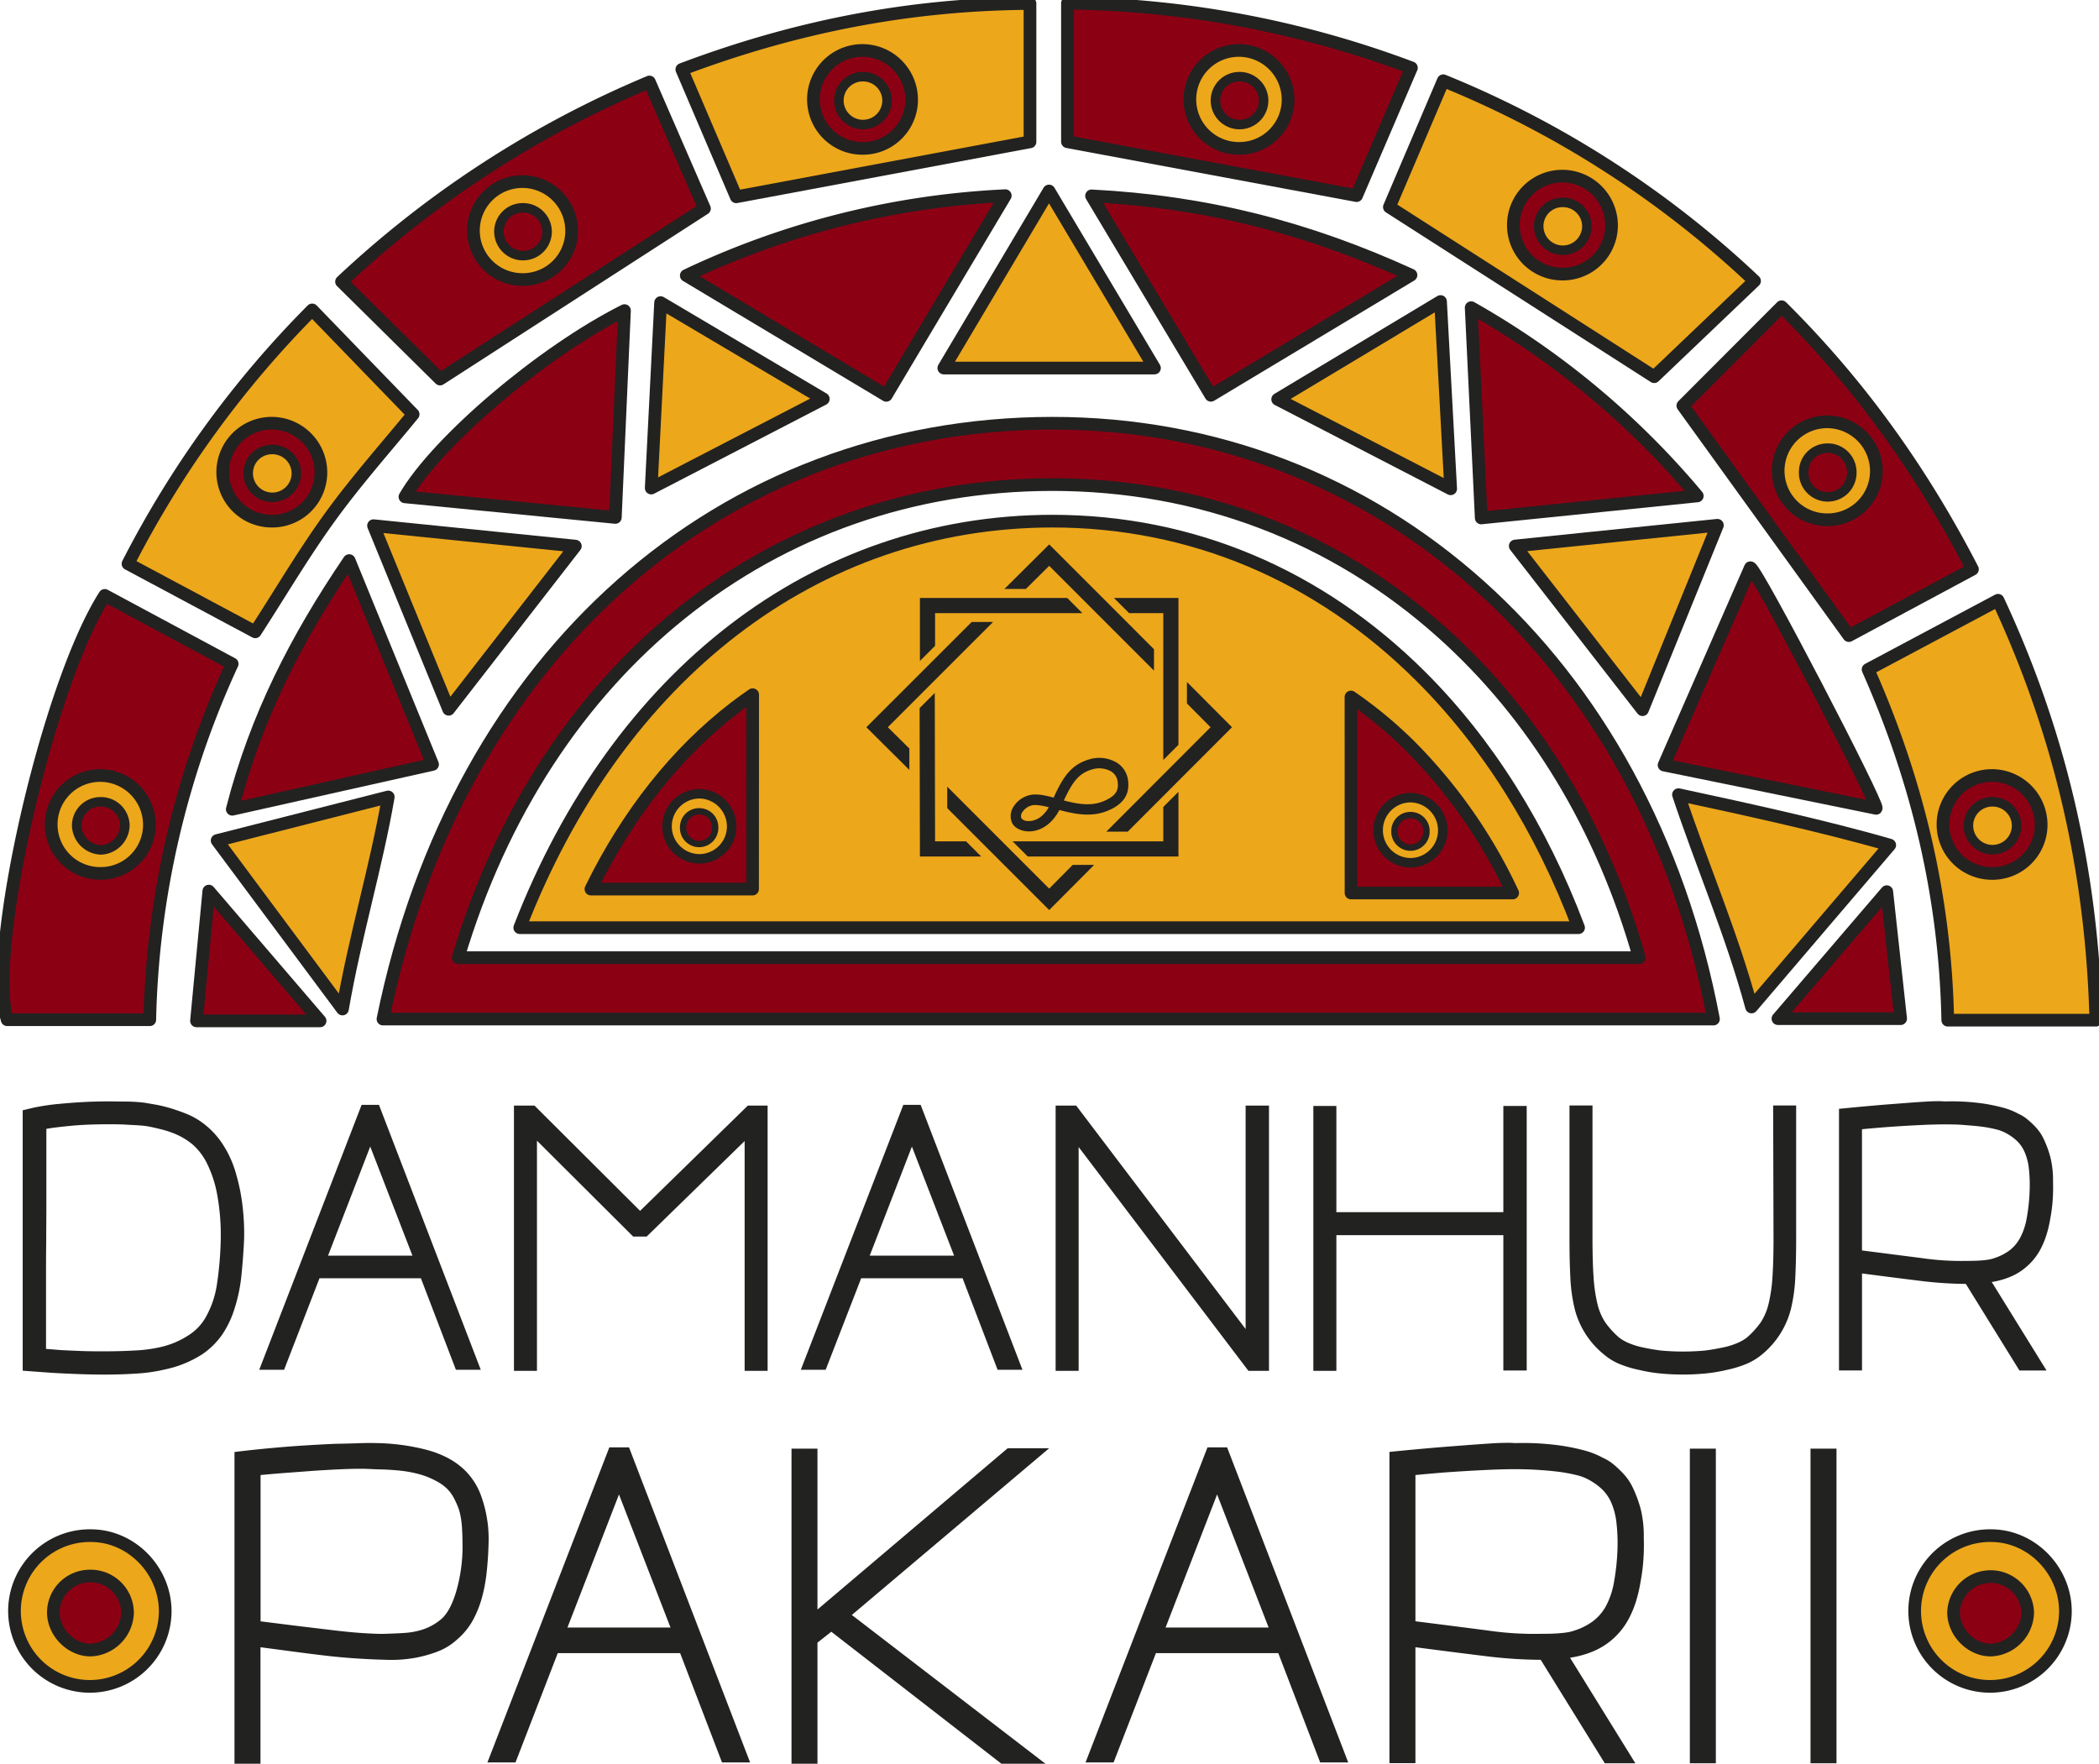 <svg id="Layer_1" data-name="Layer 1" xmlns="http://www.w3.org/2000/svg" viewBox="0 0 662.31 556.51"><defs><style>.cls-1,.cls-3,.cls-5,.cls-8{fill:#8c0013;}.cls-2,.cls-4,.cls-6{fill:#eca71b;}.cls-3,.cls-4,.cls-5,.cls-6,.cls-8{stroke:#222221;stroke-linejoin:round;}.cls-3,.cls-4{stroke-width:4px;}.cls-5,.cls-6{stroke-width:3px;}.cls-7{fill:#222221;}.cls-8{stroke-width:2px;}</style></defs><circle class="cls-1" cx="27.7" cy="509.58" r="15.03"/><circle class="cls-1" cx="628.71" cy="509.58" r="15.03"/><circle class="cls-2" cx="165.03" cy="73.17" r="19.15"/><circle class="cls-2" cx="391.08" cy="31.79" r="19.15"/><circle class="cls-2" cx="575.38" cy="148.99" r="19.15"/><circle class="cls-1" cx="493.15" cy="71.45" r="19.15"/><circle class="cls-1" cx="272.3" cy="31.37" r="19.15"/><circle class="cls-1" cx="85.92" cy="149.41" r="19.15"/><circle class="cls-1" cx="628.71" cy="259.07" r="19.15"/><circle class="cls-2" cx="31.8" cy="260.57" r="19.15"/><path class="cls-3" d="M331.94,133.55c-103.92.1-187.65,72.72-211.1,188H540.66C519.13,207.66,434.9,133.44,331.94,133.55Zm0,19.35c46.5,0,89,16.16,123.12,46.73,29.22,26.18,50.46,61.31,62.18,102.55H144.58C171.8,210.8,243.26,153,332,152.9Z"/><path class="cls-4" d="M164,292.71c30.9-79.79,93.24-128.18,168-128.27,43.88,0,84.07,16.9,116.2,48.88,21.16,21.06,38.14,48.14,49.9,79.39Z"/><path class="cls-3" d="M216.55,86.94A263.3,263.3,0,0,1,317.2,61.74c-13,21.81-24.9,41.73-37.55,63Z"/><path class="cls-3" d="M382.08,124.73,344.42,61.8c36,1.84,68,10,100.8,25Z"/><path class="cls-3" d="M194.16,163.27l-66.39-6.5C137.9,139.29,171.1,111,197.05,98,196.07,120.15,195.14,141.05,194.16,163.27Z"/><path class="cls-3" d="M467.38,163.43c-1.07-22.47-2.07-43.22-3.17-66.35a259.53,259.53,0,0,1,71.34,59.4Z"/><path class="cls-3" d="M592,255.06,525.07,241.4c9.38-21.43,18.31-41.85,27.24-62.27C553.93,178.83,593,254,592,255.06Z"/><path class="cls-3" d="M110.18,176.88l26.31,64.32-63.2,14.15C80.8,226.11,93.44,201.6,110.18,176.88Z"/><path class="cls-4" d="M108.06,318.38,68.51,265.22c17.9-4.55,37.24-9.5,54-13.76C118.72,273.5,112.09,295.11,108.06,318.38Z"/><path class="cls-4" d="M552.68,317.74c-6.3-23.27-15.73-44.95-23.06-67,18.77,4.05,45.62,9.81,66.66,15.92Z"/><path class="cls-4" d="M331,60.26l33.28,55.87H297.8C308.57,98,319.17,80.2,331,60.26Z"/><path class="cls-4" d="M541.9,165.74c-8.19,20.18-15.74,38.75-23.63,58.19l-40.16-51.65Z"/><path class="cls-4" d="M141.57,223.8l-23.71-57.93,63.68,6.45C167.94,189.84,155.08,206.41,141.57,223.8Z"/><path class="cls-4" d="M208.44,95.48l51.34,30.4L205.48,154C206.45,134.84,207.39,116.16,208.44,95.48Z"/><path class="cls-4" d="M457.74,154.23,403.15,126l51.39-30.86C455.67,115.92,456.66,134.28,457.74,154.23Z"/><path class="cls-3" d="M101,322.12H62c1.2-12.62,2.34-24.69,3.89-40.95Z"/><path class="cls-3" d="M561,321.42l34.34-40.07c1.63,14.92,2.94,26.88,4.38,40.07Z"/><path class="cls-5" d="M164.9,65.58A7.5,7.5,0,0,0,157.43,73a7.6,7.6,0,1,0,15.2.12A7.57,7.57,0,0,0,164.9,65.58Z"/><path class="cls-3" d="M204.91,25.87a325,325,0,0,0-97.14,63l31.09,30.73,83.42-53.81ZM165,88.2a15.45,15.45,0,1,1,.37-30.89,15.56,15.56,0,0,1,15,15.65A15.36,15.36,0,0,1,165,88.2Z"/><path class="cls-4" d="M98.5,97.79a320.94,320.94,0,0,0-58.11,80.1l40.15,21.47c8.25-12.75,15.51-25.11,23.91-36.64s17.91-22.19,25.91-32ZM85.89,164.44a15.45,15.45,0,1,1,.37-30.89,15.57,15.57,0,0,1,15,15.65A15.36,15.36,0,0,1,85.89,164.44Z"/><path class="cls-6" d="M85.79,141.83a7.48,7.48,0,0,0-7.47,7.44,7.6,7.6,0,1,0,15.2.11A7.57,7.57,0,0,0,85.79,141.83Z"/><path class="cls-6" d="M272.18,24.2a7.51,7.51,0,0,0-7.48,7.44,7.6,7.6,0,1,0,15.2.12A7.57,7.57,0,0,0,272.18,24.2Z"/><path class="cls-4" d="M215.14,21.91,232.32,62.1,325,44.76V1.1C287,1.32,250.94,8.4,215.14,21.91Zm57.14,24.91a15.45,15.45,0,1,1,.37-30.89,15.56,15.56,0,0,1,15,15.65A15.37,15.37,0,0,1,272.28,46.82Z"/><path class="cls-5" d="M391,24.2a7.51,7.51,0,0,0-7.48,7.44,7.6,7.6,0,1,0,15.2.12A7.57,7.57,0,0,0,391,24.2Z"/><path class="cls-3" d="M336.82,1V44.72l91.23,17,17.3-40.32A319,319,0,0,0,336.82,1Zm54.24,45.82a15.45,15.45,0,1,1,.37-30.89,15.56,15.56,0,0,1,15,15.65A15.37,15.37,0,0,1,391.06,46.82Z"/><path class="cls-4" d="M455.4,25.48l-17,39.85,83.55,53.53,31.67-30.21A316.28,316.28,0,0,0,455.4,25.48Zm37.72,61a15.45,15.45,0,1,1,.38-30.89,15.57,15.57,0,0,1,15,15.65A15.38,15.38,0,0,1,493.12,86.48Z"/><path class="cls-6" d="M493,63.86a7.5,7.5,0,0,0-7.48,7.44,7.6,7.6,0,1,0,15.2.12A7.57,7.57,0,0,0,493,63.86Z"/><path class="cls-5" d="M576.59,141.41a7.49,7.49,0,0,0-7.47,7.44,7.6,7.6,0,1,0,15.19.12A7.57,7.57,0,0,0,576.59,141.41Z"/><path class="cls-3" d="M562.16,96.79,531,128l52.38,72.55,39-20.93C606.12,148.13,586.43,120.87,562.16,96.79ZM576.69,164a15.45,15.45,0,1,1,.37-30.89,15.58,15.58,0,0,1,15,15.65A15.36,15.36,0,0,1,576.69,164Z"/><path class="cls-6" d="M628.59,253a7.51,7.51,0,0,0-7.48,7.44,7.6,7.6,0,1,0,15.2.12A7.57,7.57,0,0,0,628.59,253Z"/><path class="cls-4" d="M630.45,189.41l-41,21.83C605.29,247,613.8,283.49,614.59,321.9h46.72C660.1,275.15,650.14,231.63,630.45,189.41Zm-1.76,86.19a15.45,15.45,0,1,1,.37-30.89,15.58,15.58,0,0,1,15,15.65A15.36,15.36,0,0,1,628.69,275.6Z"/><path class="cls-3" d="M33.06,187.87C15,216.12-4.13,300.31,2.26,321.76h45a283,283,0,0,1,26-112.29ZM31.77,275.6a15.45,15.45,0,1,1,.37-30.89,15.57,15.57,0,0,1,15,15.65A15.36,15.36,0,0,1,31.77,275.6Z"/><path class="cls-5" d="M31.67,253a7.49,7.49,0,0,0-7.47,7.44,7.93,7.93,0,0,0,7.71,7.73,7.91,7.91,0,0,0,7.49-7.61A7.57,7.57,0,0,0,31.67,253Z"/><path class="cls-7" d="M76.2,402.22c.4-4,.68-7.85.83-11.46a73.11,73.11,0,0,0-.56-10.7,59.39,59.39,0,0,0-1.88-9.27,33.4,33.4,0,0,0-4.68-10.29A25.82,25.82,0,0,0,63,353.65a23.45,23.45,0,0,0-4.4-2.29c-1.59-.63-3.2-1.19-4.78-1.67a42.79,42.79,0,0,0-4.55-1.11l-3.5-.61a54.3,54.3,0,0,0-5.61-.39c-2,0-3.9-.05-5.7-.05-2.93,0-5.76.07-8.41.22s-5.09.34-7.2.55c-1.71.15-3.28.34-4.66.56s-2.63.44-3.67.67-2.24.55-3.2.77l-.16,0v82.2l9.26.68c2.61.15,5.4.28,8.3.39s5.74.16,8.31.16c3.44,0,6.87-.11,10.19-.33a51.74,51.74,0,0,0,9-1.33A34.7,34.7,0,0,0,64,427.2a24.33,24.33,0,0,0,6.14-6.13A30.91,30.91,0,0,0,74,412.94,50.47,50.47,0,0,0,76.2,402.22ZM33,426.39c-2.59,0-5.16,0-7.63-.11s-4.81-.18-6.85-.33c-1.58-.14-2.93-.24-4-.32v-21.1c0-4.15,0-8.29.06-12.33,0-4.26.05-8.45.05-12.45V356.19c2-.35,4.8-.68,8.23-1s7.43-.44,11.59-.44c1.66,0,3.42,0,5.25.11s3.61.18,5.34.33,3.58.62,5.19,1a31.74,31.74,0,0,1,4.61,1.43,21.82,21.82,0,0,1,5.87,3.45A19.24,19.24,0,0,1,65.26,367a36.77,36.77,0,0,1,3.19,9.51,71.17,71.17,0,0,1,1.21,14.17,109.61,109.61,0,0,1-1.21,14.57A29.79,29.79,0,0,1,65.26,415a16,16,0,0,1-5.47,6.12,26.79,26.79,0,0,1-9.22,3.95,45.74,45.74,0,0,1-7.88,1.05C39.58,426.3,36.33,426.39,33,426.39Z"/><path class="cls-7" d="M100.81,403.34h32l11,28.75.05.12h7.84l-32.12-83.58h-5.48L81.8,432.21h7.84Zm2.7-7.14,13.31-34.42,13.32,34.42Z"/><polygon class="cls-7" points="201.97 382.07 168.71 348.91 168.65 348.86 162.17 348.86 162.17 432.55 169.43 432.55 169.43 359.93 199.73 390.12 199.79 390.18 204.04 390.18 234.96 360.04 234.96 432.55 242.21 432.55 242.21 348.86 235.96 348.86 201.97 382.07"/><path class="cls-7" d="M271.73,403.34h32l11,28.75.05.12h7.84l-32.12-83.58h-5.47l-32.34,83.58h7.84Zm2.7-7.14,13.31-34.42,13.31,34.42Z"/><polygon class="cls-7" points="393.92 432.55 400.41 432.55 400.41 348.86 393.04 348.86 393.04 419.36 339.64 348.94 339.58 348.86 333.09 348.86 333.09 432.55 340.35 432.55 340.35 361.93 393.86 432.47 393.92 432.55"/><polygon class="cls-7" points="421.67 389.74 474.36 389.74 474.36 432.44 481.73 432.44 481.73 348.97 474.36 348.97 474.36 382.48 421.67 382.48 421.67 348.97 414.41 348.97 414.41 432.55 421.67 432.55 421.67 389.74"/><path class="cls-7" d="M559.61,390.87c0,4.69-.11,8.74-.33,12a48.59,48.59,0,0,1-1.22,8.48,18.47,18.47,0,0,1-2.46,5.86,26.72,26.72,0,0,1-4.43,4.87,13.84,13.84,0,0,1-3.11,1.75,23.83,23.83,0,0,1-4.78,1.42c-1.74.37-3.48.66-5.18.88a75.58,75.58,0,0,1-14.11,0c-1.69-.22-3.43-.51-5.18-.88a23.72,23.72,0,0,1-4.77-1.42,13.7,13.7,0,0,1-3.1-1.74,26.52,26.52,0,0,1-4.45-4.88,18.47,18.47,0,0,1-2.46-5.86,49.54,49.54,0,0,1-1.21-8.54c-.22-3.33-.33-7.4-.33-12.09v-41.9h-7.26v41.79c0,4.85.09,9.12.28,12.67a51.27,51.27,0,0,0,1.39,9.83,27,27,0,0,0,9.46,14.48,17.83,17.83,0,0,0,4.93,2.91,34.53,34.53,0,0,0,6,1.78,47.58,47.58,0,0,0,6.72,1.11c2.32.22,4.69.33,7,.33s4.72-.11,7-.33a47.2,47.2,0,0,0,6.71-1.11,34.91,34.91,0,0,0,6-1.78,19.86,19.86,0,0,0,5-2.91,27.23,27.23,0,0,0,9.36-14.48,52.07,52.07,0,0,0,1.39-9.83c.18-3.59.28-7.82.28-12.56v-41.9h-7.26Z"/><path class="cls-7" d="M647.8,372.84a29.91,29.91,0,0,0-.84-7.74,32.58,32.58,0,0,0-2.06-5.62,14.65,14.65,0,0,0-2.41-3.65,25.63,25.63,0,0,0-2.62-2.5,11.9,11.9,0,0,0-3-1.9,21.48,21.48,0,0,0-5.14-2,54.54,54.54,0,0,0-7.21-1.39,72.52,72.52,0,0,0-10.85-.5,28.74,28.74,0,0,0-3.12-.06c-1.35,0-2.86.12-4.49.22s-3.45.24-5.37.39l-5.75.44c-4.48.37-9.36.82-14.49,1.33l-.18,0v82.57h7.26V401.82c6.68.87,12.76,1.65,18.08,2.3a123.5,123.5,0,0,0,14.68,1l16.92,27.33h8.55l-17.29-27.93a25.08,25.08,0,0,0,6.45-1.9,18.9,18.9,0,0,0,5.53-3.86,19.52,19.52,0,0,0,3.19-4.19,26.7,26.7,0,0,0,2.17-5.18,36.42,36.42,0,0,0,1.11-4.78,49.25,49.25,0,0,0,.72-5.22A54.93,54.93,0,0,0,647.8,372.84Zm-7.37,2.64a59.4,59.4,0,0,1-1,9.26,20.26,20.26,0,0,1-2.14,6.08,12.29,12.29,0,0,1-3.26,3.76,16.63,16.63,0,0,1-4.42,2.29l-.83.28a11.74,11.74,0,0,1-1.47.32c-.67.11-1.55.21-2.63.28s-2.54.11-4.31.11a85.26,85.26,0,0,1-14-.89l-18.85-2.41V356.32c1.43-.15,3.16-.3,5.29-.48s4.46-.35,6.85-.5,4.86-.28,7.19-.39,4.59-.16,6.57-.16,4,0,5.91.16,3.81.28,5.57.5a40.42,40.42,0,0,1,4.84.88,12.74,12.74,0,0,1,3.6,1.42,15.66,15.66,0,0,1,3.17,2.34,10.87,10.87,0,0,1,2.33,3.43,18,18,0,0,1,1.32,5A46.49,46.49,0,0,1,640.43,375.48Z"/><path class="cls-7" d="M154,481.62q-.21-2-.66-4.23a43.72,43.72,0,0,0-1.13-4.23,26.12,26.12,0,0,0-1.45-3.63,21.79,21.79,0,0,0-4.1-5.62,23.1,23.1,0,0,0-5.42-3.9,31.65,31.65,0,0,0-6.54-2.51,64.33,64.33,0,0,0-7.21-1.46,70.94,70.94,0,0,0-7.34-.66q-3.63-.12-6.8,0t-7.67.2q-4.5.19-9.78.53c-3.53.22-7.16.51-10.91.86s-7.42.75-11,1.19v98.35h8.2V519.76l11,1.46c3.3.44,6.47.83,9.52,1.19s6.1.64,9.18.85,6.43.38,10.05.47a42.65,42.65,0,0,0,9.25-.66,40.07,40.07,0,0,0,6.81-1.92,19.12,19.12,0,0,0,4.63-2.51,31.61,31.61,0,0,0,2.84-2.45,22.23,22.23,0,0,0,3.77-5,33.86,33.86,0,0,0,2.58-6.21,49.67,49.67,0,0,0,1.65-8.07,108.84,108.84,0,0,0,.72-11.5C154.18,484.25,154.12,483,154,481.62ZM144,502q-1.72,5.88-4.37,8.53a17.28,17.28,0,0,1-6.87,3.83,23.32,23.32,0,0,1-4.76.86c-1.67.13-4.1.24-7.27.33-1.59,0-3.7-.09-6.35-.26s-5.66-.47-9-.86l-11-1.32-12.16-1.52V465.43c1.76-.18,4-.37,6.87-.6l8.79-.66c3-.22,6-.39,8.93-.53s5.28-.19,7.14-.19,3.76.15,5.75.19,4,.16,5.94.34a38.28,38.28,0,0,1,5.95,1,24.92,24.92,0,0,1,5.75,2.18,14.76,14.76,0,0,1,3.64,2.51,12.43,12.43,0,0,1,2.58,3.7q.53,1.06,1,2.25a16.65,16.65,0,0,1,.79,2.91,30.07,30.07,0,0,1,.46,4.16q.14,2.44.14,5.88A51.41,51.41,0,0,1,144,502Z"/><path class="cls-7" d="M192.27,456.7,153.8,556.11h8.86L176,521.61h38.6l13.22,34.5h8.86L198.48,456.7Zm-13.22,56.85,16.26-42,16.26,42Z"/><polygon class="cls-7" points="317.96 456.97 257.94 507.86 257.94 457.1 249.75 457.1 249.75 556.51 257.94 556.51 257.94 518.31 262.3 514.87 315.97 556.51 329.86 556.51 268.78 509.58 331.05 456.97 317.96 456.97"/><path class="cls-7" d="M381,456.7l-38.47,99.41h8.85l13.36-34.5h38.6l13.22,34.5h8.85L387.2,456.7Zm-13.22,56.85,16.26-42,16.26,42Z"/><path class="cls-7" d="M517.71,476.2a39.6,39.6,0,0,0-2.44-6.67,16.82,16.82,0,0,0-2.84-4.3,31.91,31.91,0,0,0-3.11-3,14.37,14.37,0,0,0-3.57-2.25,26.08,26.08,0,0,0-6.08-2.38,65.28,65.28,0,0,0-8.59-1.65,86.75,86.75,0,0,0-13-.6,31.62,31.62,0,0,0-3.7-.06c-1.59,0-3.37.13-5.35.26s-4.12.29-6.42.46l-6.87.53q-8.07.66-17.32,1.59v98.22h8.2V519.76q12.16,1.59,21.88,2.78a147,147,0,0,0,17.65,1.19l20.22,32.65h9.65l-20.62-33.31a29.89,29.89,0,0,0,8-2.32,22.17,22.17,0,0,0,6.54-4.56,22.82,22.82,0,0,0,3.77-5,31.74,31.74,0,0,0,2.58-6.14,44.48,44.48,0,0,0,1.32-5.69,61,61,0,0,0,.86-6.21,65.16,65.16,0,0,0,.2-7.8A35.71,35.71,0,0,0,517.71,476.2Zm-7.33,12.36a71.55,71.55,0,0,1-1.19,11.11,24.48,24.48,0,0,1-2.58,7.33,15,15,0,0,1-4,4.57,19.74,19.74,0,0,1-5.35,2.77l-1,.33a12.54,12.54,0,0,1-1.79.4c-.79.13-1.85.24-3.17.33s-3,.13-5.15.13a101.68,101.68,0,0,1-16.79-1.06q-10.18-1.32-22.74-2.9V465.43c1.76-.18,3.94-.37,6.54-.6s5.33-.41,8.2-.59,5.73-.33,8.59-.46,5.49-.2,7.87-.2,4.73.06,7.07.2,4.56.33,6.68.59a50.5,50.5,0,0,1,5.81,1.06,15.3,15.3,0,0,1,4.36,1.72,18.9,18.9,0,0,1,3.84,2.84,13.25,13.25,0,0,1,2.84,4.16,21.88,21.88,0,0,1,1.59,6A56.22,56.22,0,0,1,510.38,488.56Z"/><rect class="cls-7" x="533.21" y="457.1" width="8.2" height="99.28"/><rect class="cls-7" x="571.28" y="457.1" width="8.2" height="99.28"/><path class="cls-4" d="M628.65,484.56a23.78,23.78,0,1,0,23.06,24.09C651.83,495.76,641.32,484.78,628.65,484.56Zm-.36,36.09c-6.22.11-11.89-5.58-11.87-11.9a11.7,11.7,0,0,1,23.39.18A12.15,12.15,0,0,1,628.29,520.65Z"/><path class="cls-4" d="M29.07,484.56a23.78,23.78,0,1,0,23.06,24.09C52.25,495.76,41.75,484.78,29.07,484.56Zm-.35,36.09c-6.23.11-11.9-5.58-11.88-11.9A11.53,11.53,0,0,1,28.35,497.3a11.65,11.65,0,0,1,11.89,11.63A12.16,12.16,0,0,1,28.72,520.65Z"/><polygon class="cls-7" points="313.36 196.25 306.61 196.25 273.37 229.47 286.93 242.94 286.93 236.18 280.14 229.46 313.36 196.25"/><polygon class="cls-7" points="331.06 280.39 298.89 248.22 298.89 254.99 331.06 287.15 345.25 272.9 338.49 272.9 331.06 280.39"/><polygon class="cls-7" points="349.08 262.42 355.83 262.42 388.74 229.47 374.52 215.19 374.52 221.96 381.98 229.47 349.08 262.42"/><polygon class="cls-7" points="331.06 178.54 364.12 211.61 364.12 204.85 331.06 171.78 316.94 185.83 323.7 185.83 331.06 178.54"/><polygon class="cls-7" points="295.05 193.46 341.52 193.46 336.74 188.68 290.27 188.68 290.27 208.56 295.05 203.78 295.05 193.46"/><polygon class="cls-7" points="367.06 193.46 367.06 239.8 371.84 235.02 371.84 188.68 351.49 188.68 356.27 193.46 367.06 193.46"/><polygon class="cls-7" points="295.05 265.47 294.95 218.66 290.17 223.43 290.27 270.25 309.6 270.25 304.82 265.47 295.05 265.47"/><polygon class="cls-7" points="367.06 265.47 319.51 265.47 324.29 270.25 371.84 270.25 371.84 249.84 367.06 254.62 367.06 265.47"/><path class="cls-7" d="M355.93,246.15a7.63,7.63,0,0,0-3.57-5.52,10.86,10.86,0,0,0-8.9-.95c-5.42,1.66-8,5.37-11,12-3.24-.87-6.13-1.45-8.47-.52a8.2,8.2,0,0,0-4.63,4.19,5.3,5.3,0,0,0-.07,4.15c.66,1.64,2.84,2.81,5.3,2.84h.1c1.82,0,6.34-.67,9.59-6.75,5,1.32,10.21,2.35,15.25.22C352.67,254.5,356.77,252,355.93,246.15Zm-31.31,12.92a3,3,0,0,1-2.28-.77,2,2,0,0,1,0-1.63,5,5,0,0,1,2.81-2.41,4.07,4.07,0,0,1,1.54-.25,18.13,18.13,0,0,1,4.25.72C328.61,258.69,325.8,259.09,324.62,259.07Zm23.61-6.27c-4,1.69-8.36.88-12.55-.22,2.88-6.29,5-8.6,8.74-9.75a7.67,7.67,0,0,1,6.18.58,4.42,4.42,0,0,1,2.06,3.21C353.09,249.58,351.89,251.25,348.23,252.8Z"/><path class="cls-3" d="M237.49,219.2c-1.9,1.31-3.78,2.66-5.62,4.07-18.4,14.11-33.9,33.71-45.41,57.27h51Z"/><path class="cls-6" d="M220.62,271a10.27,10.27,0,1,1,.25-20.54,10.35,10.35,0,0,1,10,10.4A10.23,10.23,0,0,1,220.62,271Z"/><path class="cls-8" d="M220.55,256a5,5,0,0,0-5,5,5.06,5.06,0,1,0,10.11.07A5,5,0,0,0,220.55,256Z"/><path class="cls-3" d="M426.3,281.77h51a163.71,163.71,0,0,0-32.09-46.11,134.55,134.55,0,0,0-18.93-15.73Z"/><path class="cls-6" d="M445,272.23a10.27,10.27,0,1,1,.25-20.54,10.35,10.35,0,0,1,10,10.4A10.22,10.22,0,0,1,445,272.23Z"/><path class="cls-8" d="M445,257.19a5,5,0,0,0-5,4.95,5.06,5.06,0,1,0,10.11.08A5,5,0,0,0,445,257.19Z"/></svg>